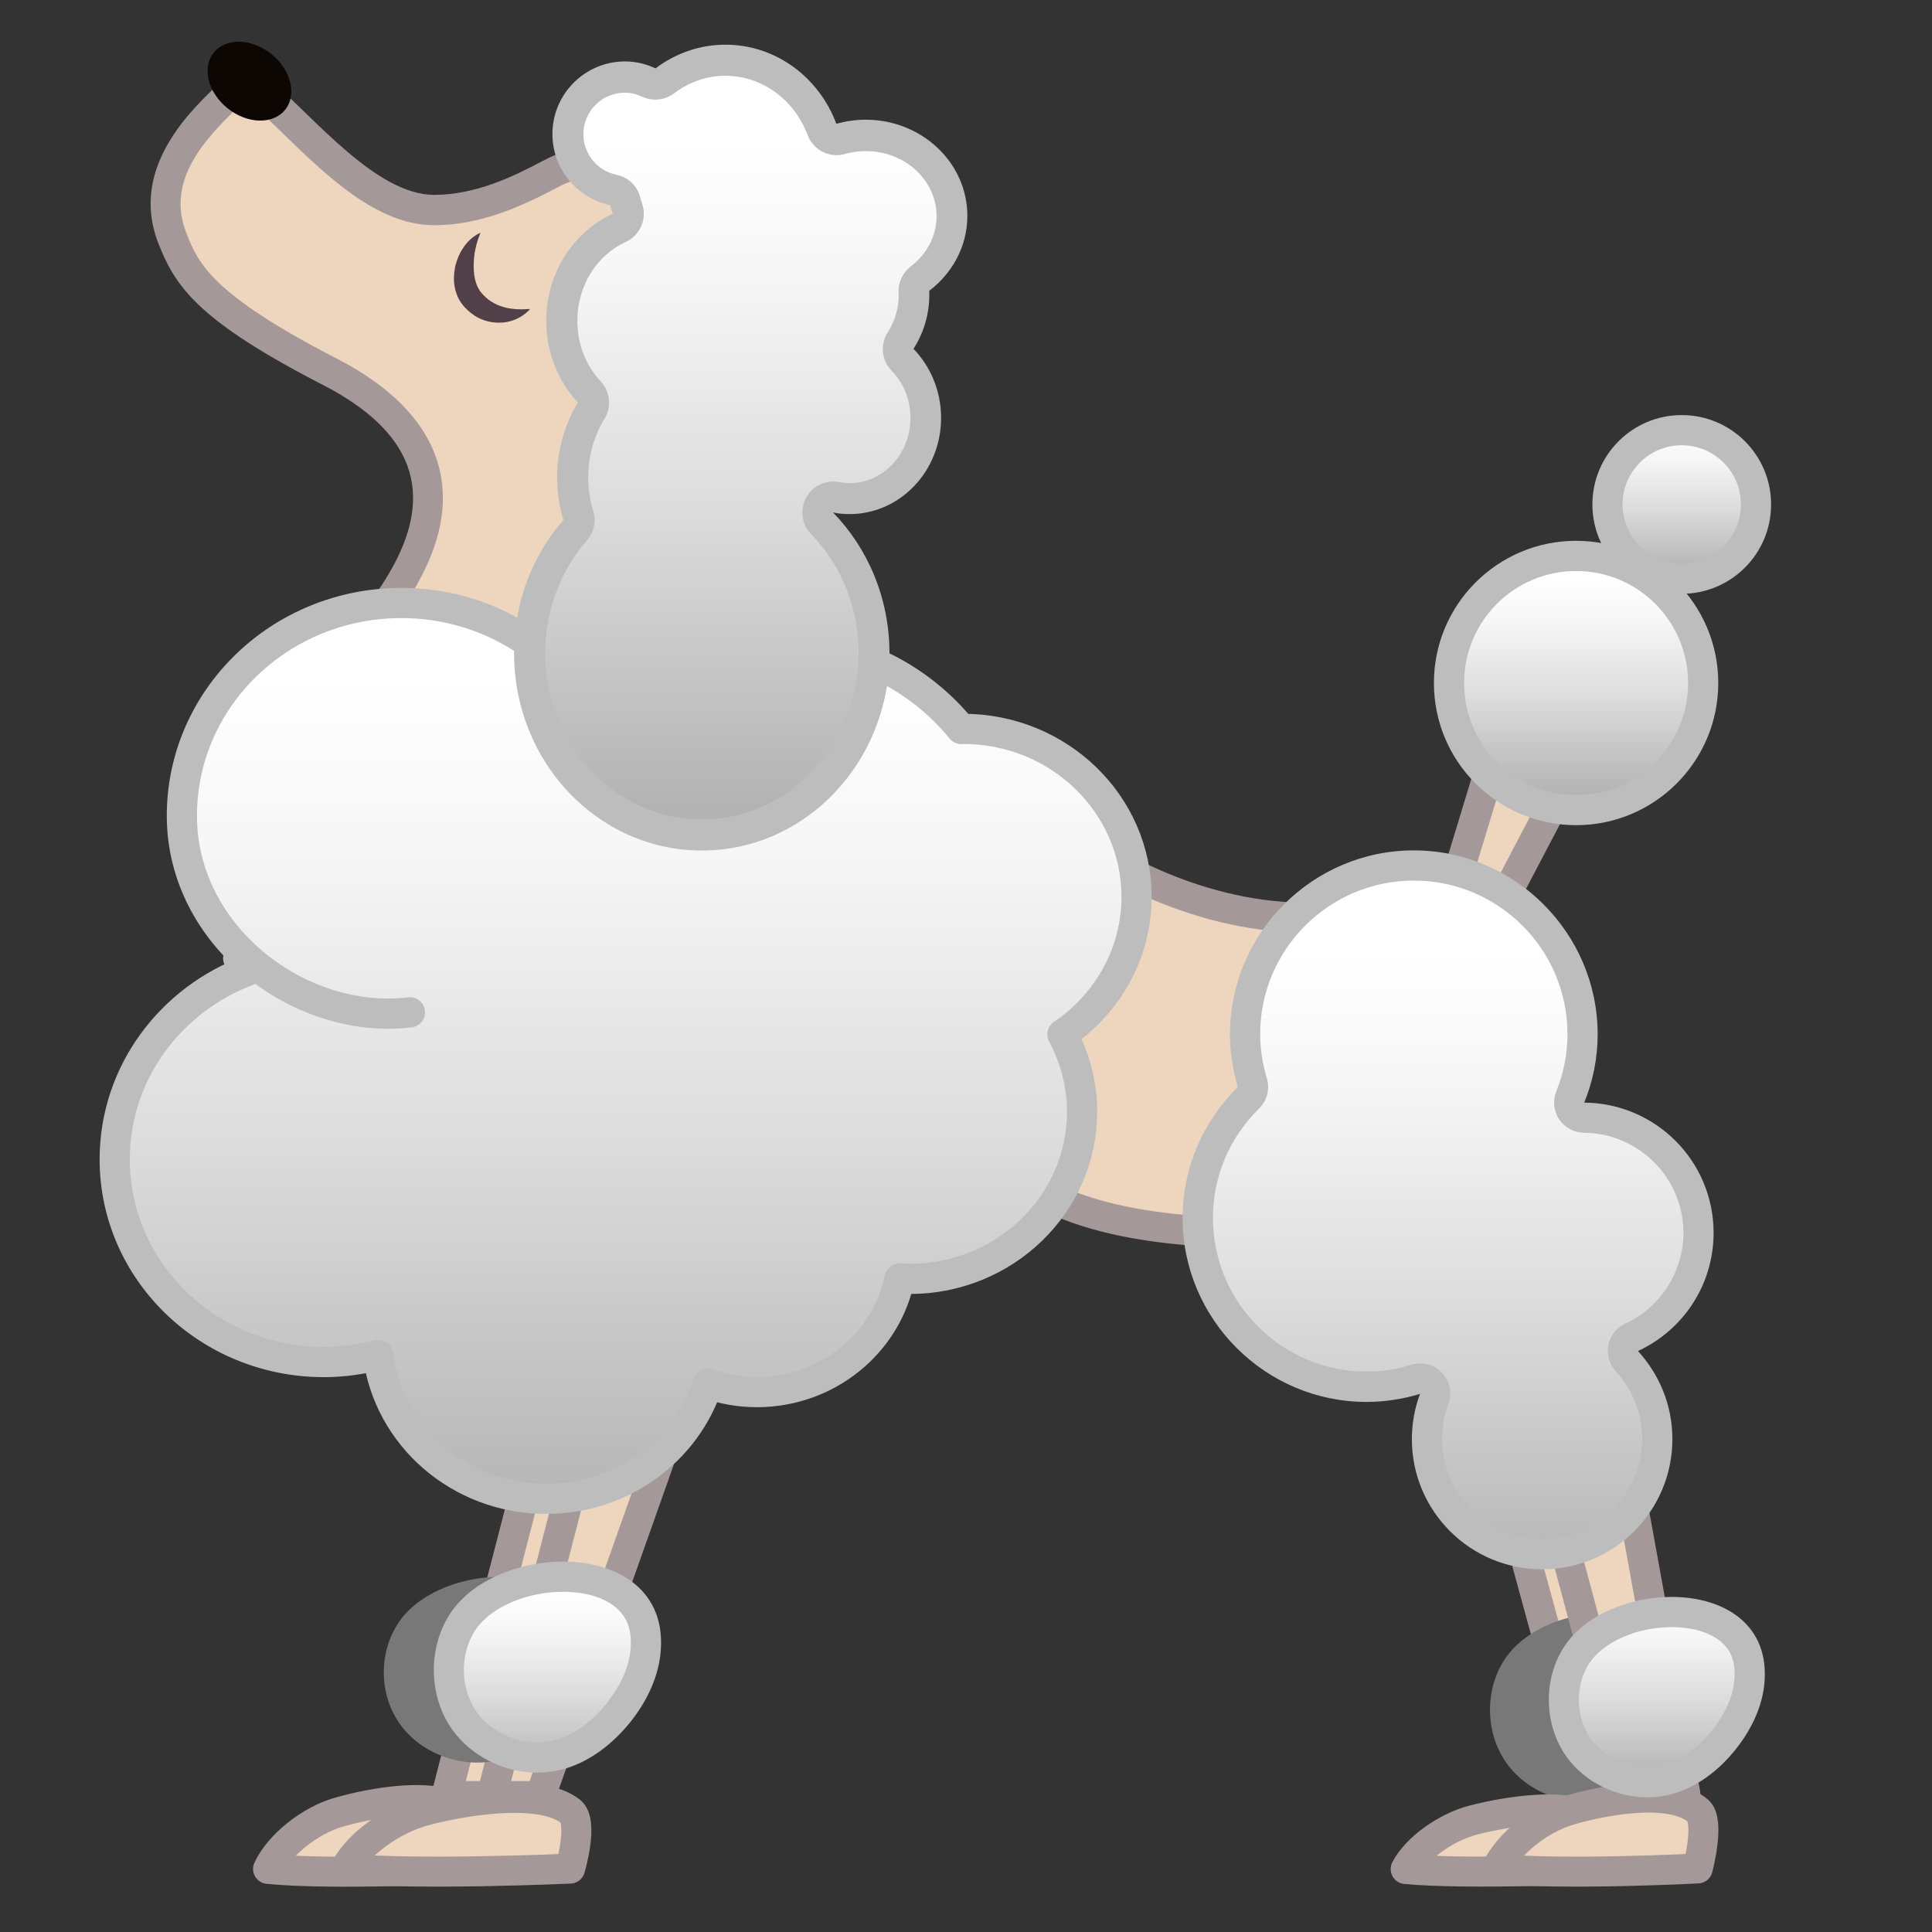 <svg width="128" height="128" style="enable-background:new 0 0 128 128;" xmlns="http://www.w3.org/2000/svg" xmlns:xlink="http://www.w3.org/1999/xlink">
  <rect width="100%" height="100%" fill="#333333" stroke="none"/>
  <g id="Layer_2">
    <g>
      <path d="M25.12,53.18c-0.45,0-0.89-0.06-1.33-0.18c-2.61-0.72-3.88-3.52-3.78-5.91 c0.08-0.44,1.29-1.83,2.26-2.94c2.89-3.3,6.84-7.81,5.95-12.52c-0.52-2.75-2.67-5.11-6.39-7.03c-8.06-4.15-9.39-6.27-10.4-8.81 c-1.71-4.32,1.81-7.68,3.7-9.48l0.3-0.28c0.25-0.24,0.57-0.37,0.91-0.37c0.21,0,0.52,0.05,0.82,0.3c0.66,0.57,1.4,1.29,2.18,2.05 c2.84,2.77,6.06,5.91,9.42,5.91c2.82,0,5.36-1.14,7.69-2.38c1.07-0.57,2.08-0.86,3.01-0.86c2.91,0,4.63,2.8,5.56,5.16 c1.02,2.59,0.56,5.57-0.02,8.14c-2.03,8.91-6.32,17.42-12.41,24.61C31.12,50.3,28.22,53.18,25.12,53.18 C25.12,53.18,25.12,53.18,25.12,53.18z" style="fill:#EDD5BE;"/>
      <path d="M16.34,6.66c0.09,0,0.15,0.05,0.16,0.06c0.64,0.55,1.36,1.26,2.13,2.01 c2.98,2.9,6.36,6.19,10.12,6.19c3.04,0,5.72-1.2,8.16-2.49c0.92-0.49,1.78-0.74,2.54-0.74c2.35,0,3.82,2.46,4.63,4.53 c0.92,2.34,0.48,5.13-0.07,7.55c-1.99,8.75-6.21,17.12-12.2,24.18c-1.34,1.58-4,4.24-6.7,4.24c-0.36,0-0.71-0.05-1.06-0.14 c-2.03-0.56-3.06-2.82-3.05-4.72c0.26-0.49,1.27-1.64,2.02-2.5c2.85-3.26,7.16-8.18,6.18-13.36c-0.58-3.06-2.91-5.66-6.92-7.73 c-8.35-4.3-9.15-6.33-9.93-8.29c-1.35-3.4,1.08-6.12,3.46-8.39l0.3-0.29C16.2,6.67,16.29,6.66,16.34,6.66 M21.01,47.14 L21.01,47.14L21.01,47.14 M16.34,4.66c-0.58,0-1.16,0.22-1.6,0.65c-1.77,1.71-6.3,5.65-4.23,10.86 c1.12,2.83,2.62,5.08,10.88,9.33c14.66,7.55-2.24,18.67-2.36,21.55c-0.12,2.89,1.49,6.08,4.51,6.91 c0.53,0.15,1.07,0.22,1.59,0.22c3.18,0,6.15-2.5,8.22-4.95c6.2-7.32,10.56-15.95,12.62-25.03c0.66-2.89,1.07-5.96-0.02-8.73 c-1.41-3.56-3.61-5.79-6.49-5.79c-1.07,0-2.23,0.31-3.48,0.97c-2,1.06-4.47,2.26-7.22,2.26c-3.84,0-8-5.19-10.95-7.71 C17.38,4.84,16.86,4.66,16.34,4.66L16.34,4.66z" style="fill:#A59898;"/>
    </g>
    <path d=" M22.42,120.07c-1.89,0.55-3.91,2.15-4.66,3.75c4.37,0.43,12.98-0.02,12.98-0.02s0.81-3.02,0.02-3.7 C28.96,118.57,24.47,119.48,22.42,120.07z" style="fill:#EDD5BE;stroke:#A59898;stroke-width:1.987;stroke-linecap:round;stroke-linejoin:round;stroke-miterlimit:10;"/>
    <polygon points=" 35.76,95.05 40.66,96.81 32.8,119 29.57,119 " style="fill:#EDD5BE;stroke:#A59898;stroke-width:2;stroke-linecap:round;stroke-linejoin:round;stroke-miterlimit:10;"/>
    <polygon points=" 99.29,49.06 103.81,51.59 99.07,60.63 96.31,58.86 " style="fill:#EDD5BE;stroke:#A59898;stroke-width:1.987;stroke-linecap:round;stroke-linejoin:round;stroke-miterlimit:10;"/>
    <polygon points=" 38.76,95.05 43.66,96.81 35.8,119 32.57,119 " style="fill:#EDD5BE;stroke:#A59898;stroke-width:2;stroke-linecap:round;stroke-linejoin:round;stroke-miterlimit:10;"/>
    <polygon points=" 104.47,87.07 97.14,88.81 105.21,118.36 108.69,117.86 " style="fill:#EDD5BE;stroke:#A59898;stroke-width:1.987;stroke-linecap:round;stroke-linejoin:round;stroke-miterlimit:10;"/>
    <path d="M99.7,109.92c-1.35,2.03-1.31,4.9,0.11,6.89c1.42,1.99,4.11,2.97,6.48,2.36 c1.63-0.42,3.02-1.51,4.07-2.82c0.91-1.15,1.6-2.51,1.77-3.96C112.92,105.48,102.63,105.52,99.7,109.92z" style="fill:#787878;"/>
    <polygon points=" 108.03,98.89 103.14,100.58 108.19,119.35 111.66,118.85 " style="fill:#EDD5BE;stroke:#A59898;stroke-width:1.987;stroke-linecap:round;stroke-linejoin:round;stroke-miterlimit:10;"/>
    <path d=" M73.25,56.88c0,0,6.65,4.42,14.69,3.87L83.5,81.62c0,0-9.5,0.5-15-2.88C64.49,76.29,73.25,56.88,73.25,56.88z" style="fill:#EDD5BE;stroke:#A59898;stroke-width:1.987;stroke-linecap:round;stroke-linejoin:round;stroke-miterlimit:10;"/>
    <path d=" M28.22,119.94c-2.17,0.56-4.48,2.21-5.34,3.86c5.02,0.45,14.89,0,14.89,0s0.93-3.12,0.01-3.81 C35.72,118.41,30.57,119.33,28.22,119.94z" style="fill:#EDD5BE;stroke:#A59898;stroke-width:1.987;stroke-linecap:round;stroke-linejoin:round;stroke-miterlimit:10;"/>
    <path d=" M97.63,120.58c-1.83,0.47-3.78,1.87-4.5,3.25c4.23,0.38,12.56,0,12.56,0s0.78-2.63,0.01-3.22 C103.95,119.28,99.61,120.07,97.63,120.58z" style="fill:#EDD5BE;stroke:#A59898;stroke-width:1.987;stroke-linecap:round;stroke-linejoin:round;stroke-miterlimit:10;"/>
    <path d=" M103.94,119.94c-1.94,0.57-4.01,2.22-4.79,3.87c4.49,0.44,13.33-0.02,13.33-0.02s0.83-3.13,0.02-3.82 C110.65,118.38,106.04,119.32,103.94,119.94z" style="fill:#EDD5BE;stroke:#A59898;stroke-width:1.987;stroke-linecap:round;stroke-linejoin:round;stroke-miterlimit:10;"/>
    <path d="M31.84,15.42c0,0-0.07,0.14-0.15,0.38c-0.08,0.22-0.17,0.56-0.24,0.94 c-0.06,0.38-0.09,0.83-0.05,1.27c0.03,0.44,0.15,0.87,0.34,1.17l0.06,0.1l0.13,0.16c0.08,0.08,0.11,0.13,0.2,0.21 c0.15,0.14,0.31,0.27,0.49,0.37c0.35,0.22,0.74,0.34,1.12,0.41c0.37,0.06,0.72,0.07,0.97,0.06c0.26-0.01,0.41-0.02,0.41-0.02 s-0.09,0.12-0.3,0.29c-0.21,0.17-0.54,0.39-1.01,0.52c-0.47,0.13-1.08,0.15-1.7-0.05c-0.31-0.1-0.62-0.26-0.89-0.48 c-0.13-0.09-0.29-0.25-0.41-0.37l-0.14-0.16c-0.09-0.11-0.12-0.17-0.18-0.25c-0.41-0.66-0.47-1.4-0.38-2.01 c0.03-0.31,0.12-0.59,0.22-0.85c0.1-0.26,0.22-0.49,0.36-0.69c0.26-0.4,0.56-0.66,0.8-0.81C31.69,15.46,31.84,15.43,31.84,15.42z" style="fill:#524049;"/>
    <linearGradient id="SVGID_2_" gradientUnits="userSpaceOnUse" x1="41.447" x2="41.447" y1="39" y2="100.541">
      <stop offset="0.095" style="stop-color:#FFFFFF"/>
      <stop offset="0.284" style="stop-color:#F6F6F6"/>
      <stop offset="0.598" style="stop-color:#DCDCDC"/>
      <stop offset="0.995" style="stop-color:#B4B4B4"/>
      <stop offset="1" style="stop-color:#B3B3B3"/>
    </linearGradient>
    <path d=" M15.78,63.49c0.25,0.27,0.51,0.52,0.77,0.77c-5.23,1.92-8.95,6.81-8.95,12.55c0,7.42,6.21,13.43,13.86,13.43 c1.24,0,2.44-0.17,3.58-0.47c0.69,5.37,5.41,9.53,11.14,9.53c5.03,0,9.29-3.2,10.72-7.62c1.01,0.35,2.1,0.55,3.24,0.55 c4.68,0,8.59-3.24,9.46-7.53c0.22,0.01,0.44,0.03,0.67,0.03c6.31,0,11.42-4.96,11.42-11.07c0-1.85-0.48-3.59-1.3-5.13 c2.96-2.01,4.91-5.34,4.91-9.11c0-6.14-5.14-11.13-11.48-11.13c-0.04,0-0.08,0.01-0.13,0.01c-2.82-3.46-7.18-5.7-12.09-5.7 c-4.77,0-9.04,2.1-11.87,5.41c-2.34-4.76-7.33-8.06-13.13-8.06c-8.04,0-14.55,6.31-14.55,14.1c0,8.03,7.89,13.9,15.11,13.02" style="fill:url(#SVGID_2_);stroke:#BDBDBD;stroke-width:2;stroke-linecap:round;stroke-linejoin:round;stroke-miterlimit:10;"/>
    <g>
      <linearGradient id="SVGID_3_" gradientUnits="userSpaceOnUse" x1="49.086" x2="49.086" y1="4.507" y2="53.331">
        <stop offset="0.095" style="stop-color:#FFFFFF"/>
        <stop offset="0.284" style="stop-color:#F6F6F6"/>
        <stop offset="0.598" style="stop-color:#DCDCDC"/>
        <stop offset="0.995" style="stop-color:#B4B4B4"/>
        <stop offset="1" style="stop-color:#B3B3B3"/>
      </linearGradient>
      <path d="M46.51,55.31c-6.29,0-11.41-5.4-11.41-12.03 c0-3.04,1.07-5.94,3.02-8.17c0.24-0.27,0.31-0.64,0.21-0.98c-0.25-0.79-0.37-1.63-0.37-2.51c0-1.58,0.42-3.1,1.23-4.42 c0.24-0.39,0.19-0.9-0.13-1.24c-1.18-1.26-1.83-2.94-1.83-4.72c0-2.68,1.5-5.1,3.81-6.16c0.48-0.22,0.72-0.78,0.54-1.28 c-0.06-0.16-0.1-0.33-0.15-0.5c-0.1-0.37-0.4-0.66-0.78-0.73c-1.74-0.36-3.01-1.92-3.01-3.7c0-2.08,1.7-3.78,3.78-3.78 c0.54,0,1.07,0.12,1.59,0.36c0.14,0.06,0.29,0.1,0.43,0.1c0.22,0,0.44-0.07,0.62-0.21c1.18-0.89,2.57-1.36,4.01-1.36 c2.84,0,5.35,1.8,6.41,4.59c0.16,0.41,0.54,0.66,0.96,0.66c0.09,0,0.19-0.01,0.28-0.04c0.54-0.15,1.1-0.23,1.66-0.23 c3.15,0,5.71,2.4,5.71,5.34c0,1.61-0.77,3.13-2.12,4.15c-0.27,0.2-0.42,0.52-0.41,0.86c0,0.01,0.01,0.12,0.01,0.13 c0,1.17-0.3,2.22-0.88,3.11c-0.26,0.4-0.21,0.93,0.13,1.28c1,1.02,1.54,2.39,1.54,3.85c0,2.95-2.26,5.35-5.05,5.35 c-0.31,0-0.6-0.03-0.87-0.09c-0.08-0.02-0.15-0.03-0.23-0.03c-0.37,0-0.71,0.2-0.9,0.53c-0.22,0.4-0.16,0.89,0.16,1.22 c2.22,2.29,3.45,5.35,3.45,8.62C57.91,49.92,52.8,55.31,46.51,55.31z" style="fill-rule:evenodd;clip-rule:evenodd;fill:url(#SVGID_3_);"/>
      <path d="M48.06,5.02c2.4,0,4.54,1.54,5.45,3.93c0.31,0.82,1.09,1.33,1.92,1.33c0.19,0,0.37-0.03,0.56-0.08 c0.45-0.13,0.91-0.19,1.38-0.19c2.58,0,4.68,1.93,4.68,4.31c0,1.29-0.62,2.5-1.71,3.33c-0.53,0.41-0.84,1.05-0.81,1.72l0.01,0.17 c0,0.89-0.25,1.74-0.72,2.47c-0.52,0.81-0.42,1.87,0.25,2.55c0.81,0.83,1.25,1.94,1.25,3.13c0,2.38-1.8,4.32-4.02,4.32 c-0.24,0-0.45-0.02-0.64-0.06c-0.15-0.03-0.3-0.05-0.45-0.05c-0.73,0-1.42,0.39-1.79,1.05c-0.44,0.79-0.32,1.79,0.32,2.44 c2.03,2.1,3.15,4.9,3.15,7.9c0,6.06-4.66,11-10.38,11c-5.73,0-10.39-4.93-10.39-11c0-2.79,0.98-5.45,2.77-7.49 c0.47-0.54,0.63-1.29,0.41-1.97c-0.22-0.69-0.33-1.43-0.33-2.2c0-1.39,0.37-2.73,1.08-3.88c0.48-0.79,0.38-1.8-0.25-2.48 c-1-1.07-1.55-2.5-1.55-4.02c0-2.28,1.26-4.33,3.21-5.22c0.96-0.44,1.43-1.55,1.08-2.55c-0.05-0.14-0.09-0.28-0.13-0.43 c-0.2-0.75-0.81-1.32-1.57-1.47c-1.27-0.26-2.19-1.39-2.19-2.69c0-1.52,1.23-2.75,2.75-2.75c0.38,0,0.77,0.09,1.15,0.27 c0.28,0.13,0.57,0.19,0.87,0.19c0.44,0,0.88-0.14,1.24-0.42C45.67,5.42,46.85,5.02,48.06,5.02 M48.06,2.96 c-1.73,0-3.33,0.59-4.63,1.57c-0.62-0.29-1.3-0.46-2.02-0.46c-2.65,0-4.81,2.15-4.81,4.81c0,2.32,1.64,4.25,3.83,4.71 c0.05,0.19,0.11,0.38,0.17,0.57c-2.6,1.19-4.41,3.92-4.41,7.09c0,2.11,0.8,4.03,2.1,5.42c-0.87,1.43-1.38,3.14-1.38,4.96 c0,0.98,0.14,1.93,0.42,2.82c-2.04,2.33-3.27,5.43-3.27,8.84c0,7.21,5.57,13.06,12.44,13.06c6.87,0,12.43-5.85,12.43-13.06 c0-3.66-1.43-6.96-3.74-9.34c0.35,0.08,0.72,0.11,1.09,0.11c3.36,0,6.07-2.85,6.07-6.38c0-1.79-0.71-3.41-1.83-4.57 c0.66-1.02,1.05-2.26,1.05-3.59c0-0.08-0.01-0.17-0.01-0.25c1.54-1.17,2.53-2.96,2.53-4.97c0-3.52-3.02-6.37-6.74-6.37 c-0.67,0-1.32,0.1-1.94,0.27C54.27,5.14,51.41,2.96,48.06,2.96L48.06,2.96z" style="fill:#BDBDBD;"/>
    </g>
    <g>
      <linearGradient id="SVGID_4_" gradientUnits="userSpaceOnUse" x1="95.939" x2="95.939" y1="58.691" y2="105.097">
        <stop offset="0.095" style="stop-color:#FFFFFF"/>
        <stop offset="0.284" style="stop-color:#F6F6F6"/>
        <stop offset="0.598" style="stop-color:#DCDCDC"/>
        <stop offset="0.995" style="stop-color:#B4B4B4"/>
        <stop offset="1" style="stop-color:#B3B3B3"/>
      </linearGradient>
      <path d="M102.17,102.95c-4.21,0-7.63-3.42-7.63-7.63c0-0.89,0.16-1.78,0.48-2.64 c0.13-0.36,0.05-0.76-0.21-1.03c-0.19-0.2-0.46-0.31-0.73-0.31c-0.1,0-0.2,0.01-0.29,0.04c-1.06,0.33-2.15,0.49-3.26,0.49 c-6.16,0-11.18-5.01-11.18-11.18c0-3.01,1.19-5.83,3.36-7.96c0.27-0.26,0.36-0.65,0.26-1c-0.32-1.05-0.48-2.13-0.48-3.21 c0-6.16,5.01-11.18,11.18-11.18s11.18,5.01,11.18,11.18c0,1.42-0.27,2.81-0.81,4.15c-0.12,0.31-0.09,0.66,0.1,0.93 c0.18,0.27,0.49,0.44,0.82,0.44c4.18,0.03,7.58,3.45,7.58,7.63c0,2.96-1.74,5.67-4.43,6.92c-0.29,0.13-0.5,0.4-0.56,0.71 c-0.06,0.31,0.03,0.64,0.24,0.87c1.3,1.42,2.02,3.25,2.02,5.15C109.79,99.53,106.37,102.95,102.17,102.95z" style="fill:url(#SVGID_4_);"/>
      <path d="M93.67,58.34c5.61,0,10.18,4.56,10.18,10.18c0,1.29-0.25,2.56-0.74,3.78 c-0.25,0.61-0.18,1.31,0.19,1.86c0.37,0.55,0.99,0.88,1.65,0.89c3.63,0.03,6.58,3,6.58,6.63c0,2.57-1.51,4.93-3.85,6.01 c-0.58,0.27-1,0.8-1.12,1.42c-0.12,0.63,0.06,1.27,0.49,1.74c1.13,1.23,1.75,2.82,1.75,4.48c0,3.66-2.97,6.63-6.63,6.63 c-3.66,0-6.63-2.97-6.63-6.63c0-0.77,0.14-1.55,0.42-2.3c0.26-0.71,0.1-1.52-0.42-2.07c-0.38-0.41-0.91-0.63-1.45-0.63 c-0.2,0-0.39,0.03-0.59,0.09c-0.96,0.3-1.96,0.45-2.96,0.45c-5.61,0-10.18-4.56-10.18-10.18c0-2.74,1.09-5.31,3.06-7.25 c0.53-0.52,0.73-1.29,0.51-2.01c-0.29-0.96-0.44-1.94-0.44-2.92C83.49,62.9,88.06,58.34,93.67,58.34 M93.67,56.34L93.67,56.34 c-6.7,0-12.18,5.48-12.18,12.18c0,1.22,0.19,2.39,0.52,3.5c-2.25,2.21-3.66,5.29-3.66,8.68v0c0,6.7,5.48,12.18,12.18,12.18 c1.23,0,2.43-0.19,3.55-0.53c-0.35,0.93-0.54,1.94-0.54,2.99c0,4.77,3.86,8.63,8.63,8.63s8.63-3.86,8.63-8.63 c0-2.25-0.87-4.29-2.28-5.83c2.96-1.37,5.01-4.35,5.01-7.83c0-4.75-3.83-8.59-8.57-8.63c0.57-1.4,0.89-2.93,0.89-4.53 C105.84,61.82,100.36,56.34,93.67,56.34L93.67,56.34z" style="fill:#BDBDBD;"/>
    </g>
    <g>
      <linearGradient id="SVGID_5_" gradientUnits="userSpaceOnUse" x1="109.771" x2="109.771" y1="104.634" y2="118.019">
        <stop offset="0.095" style="stop-color:#FFFFFF"/>
        <stop offset="0.284" style="stop-color:#F6F6F6"/>
        <stop offset="0.598" style="stop-color:#DCDCDC"/>
        <stop offset="0.995" style="stop-color:#B4B4B4"/>
        <stop offset="1" style="stop-color:#B3B3B3"/>
      </linearGradient>
      <path d="M109.14,118.08c-1.8,0-3.54-0.88-4.54-2.29c-1.26-1.78-1.3-4.38-0.1-6.2 c1.11-1.68,3.63-2.8,6.25-2.8c1.84,0,3.4,0.57,4.29,1.56c0.71,0.8,1,1.88,0.85,3.2c-0.14,1.23-0.72,2.51-1.67,3.71 c-0.77,0.96-2.05,2.21-3.8,2.66C110,118.03,109.58,118.08,109.14,118.08L109.14,118.08z" style="fill:url(#SVGID_5_);"/>
      <path d="M110.75,107.8c1.55,0,2.84,0.45,3.54,1.23c0.52,0.59,0.72,1.38,0.6,2.42 c-0.15,1.32-0.88,2.46-1.46,3.19c-0.95,1.19-2.11,2.01-3.27,2.31c-0.33,0.08-0.67,0.13-1.03,0.13c-1.46,0-2.92-0.73-3.73-1.86 c-1.03-1.45-1.07-3.58-0.08-5.06C106.25,108.77,108.48,107.8,110.75,107.8 M110.75,105.8c-2.76,0-5.7,1.16-7.09,3.25 c-1.44,2.16-1.39,5.21,0.12,7.33c1.21,1.7,3.29,2.7,5.36,2.7c0.51,0,1.03-0.06,1.53-0.19c1.73-0.45,3.22-1.6,4.33-3 c0.97-1.22,1.7-2.67,1.88-4.21C117.34,107.6,114.18,105.8,110.75,105.8L110.75,105.8z" style="fill:#BDBDBD;"/>
    </g>
    <linearGradient id="SVGID_6_" gradientUnits="userSpaceOnUse" x1="104.417" x2="104.417" y1="36.75" y2="52.627">
      <stop offset="0.095" style="stop-color:#FFFFFF"/>
      <stop offset="0.284" style="stop-color:#F6F6F6"/>
      <stop offset="0.598" style="stop-color:#DCDCDC"/>
      <stop offset="0.995" style="stop-color:#B4B4B4"/>
      <stop offset="1" style="stop-color:#B3B3B3"/>
    </linearGradient>
    <circle cx="104.42" cy="45.25" r="8.42" style="fill:url(#SVGID_6_);stroke:#BDBDBD;stroke-width:2;stroke-linecap:round;stroke-linejoin:round;stroke-miterlimit:10;"/>
    <linearGradient id="SVGID_7_" gradientUnits="userSpaceOnUse" x1="111.417" x2="111.417" y1="27.5" y2="37.859">
      <stop offset="0.095" style="stop-color:#FFFFFF"/>
      <stop offset="0.284" style="stop-color:#F6F6F6"/>
      <stop offset="0.598" style="stop-color:#DCDCDC"/>
      <stop offset="0.995" style="stop-color:#B4B4B4"/>
      <stop offset="1" style="stop-color:#B3B3B3"/>
    </linearGradient>
    <circle cx="111.42" cy="33.42" r="4.92" style="fill:url(#SVGID_7_);stroke:#BDBDBD;stroke-width:2;stroke-linecap:round;stroke-linejoin:round;stroke-miterlimit:10;"/>
    <path d="M26.42,107.48c-1.36,2.01-1.32,4.83,0.11,6.79c1.43,1.96,4.15,2.93,6.53,2.33 c1.64-0.41,3.05-1.49,4.11-2.78c0.92-1.13,1.62-2.47,1.78-3.91C39.75,103.11,29.37,103.14,26.42,107.48z" style="fill:#787878;"/>
    <g>
      <linearGradient id="SVGID_8_" gradientUnits="userSpaceOnUse" x1="36.267" x2="36.267" y1="104.279" y2="117.783">
        <stop offset="0.095" style="stop-color:#FFFFFF"/>
        <stop offset="0.284" style="stop-color:#F6F6F6"/>
        <stop offset="0.598" style="stop-color:#DCDCDC"/>
        <stop offset="0.995" style="stop-color:#B4B4B4"/>
        <stop offset="1" style="stop-color:#B3B3B3"/>
      </linearGradient>
      <path d="M35.6,116.44c-1.91,0-3.76-0.93-4.83-2.43c-1.34-1.89-1.38-4.65-0.1-6.58 c1.18-1.78,3.84-2.97,6.62-2.97c1.95,0,3.61,0.61,4.55,1.66c0.76,0.85,1.07,2,0.91,3.41c-0.15,1.3-0.76,2.66-1.77,3.93 c-0.81,1.02-2.17,2.33-4.03,2.81C36.52,116.38,36.07,116.44,35.6,116.44L35.6,116.44z" style="fill:url(#SVGID_8_);"/>
      <path d="M37.3,105.46c1.66,0,3.05,0.48,3.8,1.33c0.57,0.64,0.79,1.5,0.66,2.63 c-0.13,1.12-0.67,2.3-1.56,3.42c-1.01,1.27-2.26,2.15-3.49,2.47c-0.35,0.09-0.73,0.14-1.11,0.14c-1.57,0-3.14-0.79-4.01-2.01 c-1.11-1.56-1.15-3.85-0.09-5.45C32.49,106.5,34.87,105.46,37.3,105.46 M37.3,103.46c-2.9,0-6,1.22-7.46,3.42 c-1.51,2.28-1.46,5.49,0.12,7.71c1.27,1.78,3.46,2.85,5.64,2.85c0.54,0,1.08-0.07,1.61-0.2c1.82-0.47,3.38-1.69,4.56-3.16 c1.02-1.28,1.79-2.81,1.98-4.44C44.24,105.36,40.91,103.46,37.3,103.46L37.3,103.46z" style="fill:#BDBDBD;"/>
    </g>
    <ellipse cx="16.53" cy="5.38" rx="2.31" ry="3.03" style="fill:#0D0703;" transform="matrix(0.623 -0.782 0.782 0.623 2.022 14.952)"/>
  </g>
  <g id="Layer_1" style="display:none;">
    <g style="display:inline;">
      <g style="opacity:0.6;">
        <circle cx="64" cy="64" r="28" style="opacity:0.61;fill:none;stroke:#000000;stroke-width:0.263;stroke-miterlimit:10;"/>
        <line style="opacity:0.61;fill:none;stroke:#000000;stroke-width:0.25;stroke-miterlimit:10;" x1="84" x2="84" y1="0" y2="128"/>
        <line style="opacity:0.61;fill:none;stroke:#000000;stroke-width:0.25;stroke-miterlimit:10;" x1="44" x2="44" y1="0" y2="128"/>
        <line style="opacity:0.61;fill:none;stroke:#000000;stroke-width:0.25;stroke-miterlimit:10;" x1="64" x2="64" y1="0" y2="128"/>
        <line style="opacity:0.61;fill:none;stroke:#000000;stroke-width:0.25;stroke-miterlimit:10;" x1="128" x2="0" y1="64" y2="64"/>
        <line style="opacity:0.61;fill:none;stroke:#000000;stroke-width:0.25;stroke-miterlimit:10;" x1="128" x2="0" y1="44" y2="44"/>
        <line style="opacity:0.61;fill:none;stroke:#000000;stroke-width:0.25;stroke-miterlimit:10;" x1="128" x2="0" y1="83.75" y2="83.75"/>
        <line style="opacity:0.61;fill:none;stroke:#000000;stroke-width:0.25;stroke-miterlimit:10;" x1="128" x2="0" y1="128" y2="0"/>
        <line style="opacity:0.61;fill:none;stroke:#000000;stroke-width:0.25;stroke-miterlimit:10;" x1="0" x2="128" y1="128" y2="0"/>
        <g style="opacity:0.61;">
          <path d="M64,4.26c32.94,0,59.74,26.8,59.74,59.74S96.94,123.74,64,123.74S4.26,96.94,4.26,64S31.06,4.26,64,4.26 M64,4 C30.86,4,4,30.86,4,64s26.86,60,60,60s60-26.86,60-60S97.14,4,64,4L64,4z"/>
        </g>
        <path d="M107.97,115.97H20.03 c-4.42,0-8.03-3.61-8.03-8.03V20.03c0-4.42,3.61-8.03,8.03-8.03h87.94c4.42,0,8.03,3.61,8.03,8.03v87.91 C116,112.36,112.39,115.97,107.97,115.97z" style="opacity:0.61;fill:none;stroke:#000000;stroke-width:0.258;stroke-miterlimit:10;"/>
        <path d="M100,124H28c-4.4,0-8-3.6-8-8 V12c0-4.4,3.6-8,8-8h72c4.4,0,8,3.6,8,8v104C108,120.4,104.4,124,100,124z" style="opacity:0.61;fill:none;stroke:#000000;stroke-width:0.263;stroke-miterlimit:10;"/>
        <path d="M113.77,108H14.23 C8.6,108,4,103.4,4,97.77V30.28c0-5.63,4.6-10.23,10.23-10.23h99.54c5.63,0,10.23,4.6,10.23,10.23v67.48 C124,103.4,119.4,108,113.77,108z" style="opacity:0.61;fill:none;stroke:#000000;stroke-width:0.263;stroke-miterlimit:10;"/>
      </g>
      <g>
        <g style="opacity:0.2;">
          <defs>
            <rect id="SVGID_1_" height="128" style="opacity:0.2;" width="128" x="0" y="0"/>
          </defs>
          <clipPath id="SVGID_9_">
            <use style="overflow:visible;" xlink:href="#SVGID_1_"/>
          </clipPath>
          <g style="clip-path:url(#SVGID_9_);">
            <g>
              <line style="fill:none;stroke:#000000;stroke-width:0.25;stroke-miterlimit:10;" x1="-28" x2="-28" y1="160" y2="-32"/>
              <line style="fill:none;stroke:#000000;stroke-width:0.25;stroke-miterlimit:10;" x1="-24" x2="-24" y1="160" y2="-32"/>
              <line style="fill:none;stroke:#000000;stroke-width:0.25;stroke-miterlimit:10;" x1="-20" x2="-20" y1="160" y2="-32"/>
              <line style="fill:none;stroke:#000000;stroke-width:0.25;stroke-miterlimit:10;" x1="-16" x2="-16" y1="160" y2="-32"/>
              <line style="fill:none;stroke:#000000;stroke-width:0.25;stroke-miterlimit:10;" x1="-12" x2="-12" y1="160" y2="-32"/>
              <line style="fill:none;stroke:#000000;stroke-width:0.25;stroke-miterlimit:10;" x1="-8" x2="-8" y1="160" y2="-32"/>
              <line style="fill:none;stroke:#000000;stroke-width:0.25;stroke-miterlimit:10;" x1="-4" x2="-4" y1="160" y2="-32"/>
              <line style="fill:none;stroke:#000000;stroke-width:0.25;stroke-miterlimit:10;" x1="0" x2="0" y1="160" y2="-32"/>
              <line style="fill:none;stroke:#000000;stroke-width:0.25;stroke-miterlimit:10;" x1="4" x2="4" y1="160" y2="-32"/>
              <line style="fill:none;stroke:#000000;stroke-width:0.25;stroke-miterlimit:10;" x1="8" x2="8" y1="160" y2="-32"/>
              <line style="fill:none;stroke:#000000;stroke-width:0.25;stroke-miterlimit:10;" x1="12" x2="12" y1="160" y2="-32"/>
              <line style="fill:none;stroke:#000000;stroke-width:0.25;stroke-miterlimit:10;" x1="16" x2="16" y1="160" y2="-32"/>
              <line style="fill:none;stroke:#000000;stroke-width:0.25;stroke-miterlimit:10;" x1="20" x2="20" y1="160" y2="-32"/>
              <line style="fill:none;stroke:#000000;stroke-width:0.25;stroke-miterlimit:10;" x1="24" x2="24" y1="160" y2="-32"/>
              <line style="fill:none;stroke:#000000;stroke-width:0.25;stroke-miterlimit:10;" x1="28" x2="28" y1="160" y2="-32"/>
              <line style="fill:none;stroke:#000000;stroke-width:0.25;stroke-miterlimit:10;" x1="32" x2="32" y1="160" y2="-32"/>
              <line style="fill:none;stroke:#000000;stroke-width:0.25;stroke-miterlimit:10;" x1="36" x2="36" y1="160" y2="-32"/>
              <line style="fill:none;stroke:#000000;stroke-width:0.25;stroke-miterlimit:10;" x1="40" x2="40" y1="160" y2="-32"/>
              <line style="fill:none;stroke:#000000;stroke-width:0.25;stroke-miterlimit:10;" x1="44" x2="44" y1="160" y2="-32"/>
              <line style="fill:none;stroke:#000000;stroke-width:0.25;stroke-miterlimit:10;" x1="48" x2="48" y1="160" y2="-32"/>
              <line style="fill:none;stroke:#000000;stroke-width:0.25;stroke-miterlimit:10;" x1="52" x2="52" y1="160" y2="-32"/>
              <line style="fill:none;stroke:#000000;stroke-width:0.25;stroke-miterlimit:10;" x1="56" x2="56" y1="160" y2="-32"/>
              <line style="fill:none;stroke:#000000;stroke-width:0.25;stroke-miterlimit:10;" x1="60" x2="60" y1="160" y2="-32"/>
              <line style="fill:none;stroke:#000000;stroke-width:0.25;stroke-miterlimit:10;" x1="64" x2="64" y1="160" y2="-32"/>
              <line style="fill:none;stroke:#000000;stroke-width:0.25;stroke-miterlimit:10;" x1="68" x2="68" y1="160" y2="-32"/>
              <line style="fill:none;stroke:#000000;stroke-width:0.25;stroke-miterlimit:10;" x1="72" x2="72" y1="160" y2="-32"/>
              <line style="fill:none;stroke:#000000;stroke-width:0.25;stroke-miterlimit:10;" x1="76" x2="76" y1="160" y2="-32"/>
              <line style="fill:none;stroke:#000000;stroke-width:0.25;stroke-miterlimit:10;" x1="80" x2="80" y1="160" y2="-32"/>
              <line style="fill:none;stroke:#000000;stroke-width:0.25;stroke-miterlimit:10;" x1="84" x2="84" y1="160" y2="-32"/>
              <line style="fill:none;stroke:#000000;stroke-width:0.25;stroke-miterlimit:10;" x1="88" x2="88" y1="160" y2="-32"/>
              <line style="fill:none;stroke:#000000;stroke-width:0.25;stroke-miterlimit:10;" x1="92" x2="92" y1="160" y2="-32"/>
              <line style="fill:none;stroke:#000000;stroke-width:0.25;stroke-miterlimit:10;" x1="96" x2="96" y1="160" y2="-32"/>
              <line style="fill:none;stroke:#000000;stroke-width:0.25;stroke-miterlimit:10;" x1="100" x2="100" y1="160" y2="-32"/>
              <line style="fill:none;stroke:#000000;stroke-width:0.25;stroke-miterlimit:10;" x1="104" x2="104" y1="160" y2="-32"/>
              <line style="fill:none;stroke:#000000;stroke-width:0.25;stroke-miterlimit:10;" x1="108" x2="108" y1="160" y2="-32"/>
              <line style="fill:none;stroke:#000000;stroke-width:0.25;stroke-miterlimit:10;" x1="112" x2="112" y1="160" y2="-32"/>
              <line style="fill:none;stroke:#000000;stroke-width:0.25;stroke-miterlimit:10;" x1="116" x2="116" y1="160" y2="-32"/>
              <line style="fill:none;stroke:#000000;stroke-width:0.25;stroke-miterlimit:10;" x1="120" x2="120" y1="160" y2="-32"/>
              <line style="fill:none;stroke:#000000;stroke-width:0.25;stroke-miterlimit:10;" x1="124" x2="124" y1="160" y2="-32"/>
              <line style="fill:none;stroke:#000000;stroke-width:0.25;stroke-miterlimit:10;" x1="128" x2="128" y1="160" y2="-32"/>
              <line style="fill:none;stroke:#000000;stroke-width:0.25;stroke-miterlimit:10;" x1="132" x2="132" y1="160" y2="-32"/>
              <line style="fill:none;stroke:#000000;stroke-width:0.25;stroke-miterlimit:10;" x1="136" x2="136" y1="160" y2="-32"/>
              <line style="fill:none;stroke:#000000;stroke-width:0.25;stroke-miterlimit:10;" x1="137" x2="137" y1="166.05" y2="-25.95"/>
              <line style="fill:none;stroke:#000000;stroke-width:0.25;stroke-miterlimit:10;" x1="144" x2="144" y1="160" y2="-32"/>
              <line style="fill:none;stroke:#000000;stroke-width:0.25;stroke-miterlimit:10;" x1="148" x2="148" y1="160" y2="-32"/>
              <line style="fill:none;stroke:#000000;stroke-width:0.25;stroke-miterlimit:10;" x1="152" x2="152" y1="160" y2="-32"/>
              <line style="fill:none;stroke:#000000;stroke-width:0.25;stroke-miterlimit:10;" x1="156" x2="156" y1="160" y2="-32"/>
            </g>
            <g>
              <line style="fill:none;stroke:#000000;stroke-width:0.25;stroke-miterlimit:10;" x1="-32" x2="160" y1="-28" y2="-28"/>
              <line style="fill:none;stroke:#000000;stroke-width:0.25;stroke-miterlimit:10;" x1="-32" x2="160" y1="-24" y2="-24"/>
              <line style="fill:none;stroke:#000000;stroke-width:0.25;stroke-miterlimit:10;" x1="-32" x2="160" y1="-20" y2="-20"/>
              <line style="fill:none;stroke:#000000;stroke-width:0.25;stroke-miterlimit:10;" x1="-32" x2="160" y1="-16" y2="-16"/>
              <line style="fill:none;stroke:#000000;stroke-width:0.25;stroke-miterlimit:10;" x1="-32" x2="160" y1="-12" y2="-12"/>
              <line style="fill:none;stroke:#000000;stroke-width:0.25;stroke-miterlimit:10;" x1="-32" x2="160" y1="-8" y2="-8"/>
              <line style="fill:none;stroke:#000000;stroke-width:0.25;stroke-miterlimit:10;" x1="-32" x2="160" y1="-4" y2="-4"/>
              <line style="fill:none;stroke:#000000;stroke-width:0.25;stroke-miterlimit:10;" x1="-32" x2="160" y1="0" y2="0"/>
              <line style="fill:none;stroke:#000000;stroke-width:0.25;stroke-miterlimit:10;" x1="-32" x2="160" y1="4" y2="4"/>
              <line style="fill:none;stroke:#000000;stroke-width:0.25;stroke-miterlimit:10;" x1="-32" x2="160" y1="8" y2="8"/>
              <line style="fill:none;stroke:#000000;stroke-width:0.25;stroke-miterlimit:10;" x1="-32" x2="160" y1="12" y2="12"/>
              <line style="fill:none;stroke:#000000;stroke-width:0.25;stroke-miterlimit:10;" x1="-32" x2="160" y1="16" y2="16"/>
              <line style="fill:none;stroke:#000000;stroke-width:0.25;stroke-miterlimit:10;" x1="-32" x2="160" y1="20" y2="20"/>
              <line style="fill:none;stroke:#000000;stroke-width:0.25;stroke-miterlimit:10;" x1="-32" x2="160" y1="24" y2="24"/>
              <line style="fill:none;stroke:#000000;stroke-width:0.25;stroke-miterlimit:10;" x1="-32" x2="160" y1="28" y2="28"/>
              <line style="fill:none;stroke:#000000;stroke-width:0.25;stroke-miterlimit:10;" x1="-32" x2="160" y1="32" y2="32"/>
              <line style="fill:none;stroke:#000000;stroke-width:0.25;stroke-miterlimit:10;" x1="-32" x2="160" y1="36" y2="36"/>
              <line style="fill:none;stroke:#000000;stroke-width:0.25;stroke-miterlimit:10;" x1="-32" x2="160" y1="40" y2="40"/>
              <line style="fill:none;stroke:#000000;stroke-width:0.25;stroke-miterlimit:10;" x1="-32" x2="160" y1="44" y2="44"/>
              <line style="fill:none;stroke:#000000;stroke-width:0.25;stroke-miterlimit:10;" x1="-32" x2="160" y1="48" y2="48"/>
              <line style="fill:none;stroke:#000000;stroke-width:0.25;stroke-miterlimit:10;" x1="-32" x2="160" y1="52" y2="52"/>
              <line style="fill:none;stroke:#000000;stroke-width:0.25;stroke-miterlimit:10;" x1="-32" x2="160" y1="56" y2="56"/>
              <line style="fill:none;stroke:#000000;stroke-width:0.25;stroke-miterlimit:10;" x1="-32" x2="160" y1="60" y2="60"/>
              <line style="fill:none;stroke:#000000;stroke-width:0.25;stroke-miterlimit:10;" x1="-32" x2="160" y1="64" y2="64"/>
              <line style="fill:none;stroke:#000000;stroke-width:0.25;stroke-miterlimit:10;" x1="-32" x2="160" y1="68" y2="68"/>
              <line style="fill:none;stroke:#000000;stroke-width:0.25;stroke-miterlimit:10;" x1="-32" x2="160" y1="72" y2="72"/>
              <line style="fill:none;stroke:#000000;stroke-width:0.25;stroke-miterlimit:10;" x1="-32" x2="160" y1="76" y2="76"/>
              <line style="fill:none;stroke:#000000;stroke-width:0.25;stroke-miterlimit:10;" x1="-32" x2="160" y1="80" y2="80"/>
              <line style="fill:none;stroke:#000000;stroke-width:0.25;stroke-miterlimit:10;" x1="-32" x2="160" y1="84" y2="84"/>
              <line style="fill:none;stroke:#000000;stroke-width:0.25;stroke-miterlimit:10;" x1="-32" x2="160" y1="88" y2="88"/>
              <line style="fill:none;stroke:#000000;stroke-width:0.25;stroke-miterlimit:10;" x1="-32" x2="160" y1="92" y2="92"/>
              <line style="fill:none;stroke:#000000;stroke-width:0.25;stroke-miterlimit:10;" x1="-32" x2="160" y1="96" y2="96"/>
              <line style="fill:none;stroke:#000000;stroke-width:0.25;stroke-miterlimit:10;" x1="-32" x2="160" y1="100" y2="100"/>
              <line style="fill:none;stroke:#000000;stroke-width:0.25;stroke-miterlimit:10;" x1="-32" x2="160" y1="104" y2="104"/>
              <line style="fill:none;stroke:#000000;stroke-width:0.25;stroke-miterlimit:10;" x1="-32" x2="160" y1="108" y2="108"/>
              <line style="fill:none;stroke:#000000;stroke-width:0.25;stroke-miterlimit:10;" x1="-32" x2="160" y1="112" y2="112"/>
              <line style="fill:none;stroke:#000000;stroke-width:0.25;stroke-miterlimit:10;" x1="-32" x2="160" y1="116" y2="116"/>
              <line style="fill:none;stroke:#000000;stroke-width:0.25;stroke-miterlimit:10;" x1="-32" x2="160" y1="120" y2="120"/>
              <line style="fill:none;stroke:#000000;stroke-width:0.25;stroke-miterlimit:10;" x1="-32" x2="160" y1="124" y2="124"/>
              <line style="fill:none;stroke:#000000;stroke-width:0.25;stroke-miterlimit:10;" x1="-32" x2="160" y1="128" y2="128"/>
              <line style="fill:none;stroke:#000000;stroke-width:0.25;stroke-miterlimit:10;" x1="-32" x2="160" y1="132" y2="132"/>
              <line style="fill:none;stroke:#000000;stroke-width:0.25;stroke-miterlimit:10;" x1="-32" x2="160" y1="136" y2="136"/>
              <line style="fill:none;stroke:#000000;stroke-width:0.25;stroke-miterlimit:10;" x1="-32" x2="160" y1="140" y2="140"/>
              <line style="fill:none;stroke:#000000;stroke-width:0.25;stroke-miterlimit:10;" x1="-32" x2="160" y1="144" y2="144"/>
              <line style="fill:none;stroke:#000000;stroke-width:0.25;stroke-miterlimit:10;" x1="-32" x2="160" y1="148" y2="148"/>
              <line style="fill:none;stroke:#000000;stroke-width:0.25;stroke-miterlimit:10;" x1="-32" x2="160" y1="152" y2="152"/>
              <line style="fill:none;stroke:#000000;stroke-width:0.25;stroke-miterlimit:10;" x1="-32" x2="160" y1="156" y2="156"/>
            </g>
            <path d="M159.75-31.75v191.5h-191.5v-191.5H159.75 M160-32H-32v192h192V-32L160-32z"/>
          </g>
        </g>
        <g>
          <rect height="128" style="opacity:0.3;fill:#F44336;" width="4" x="0" y="0"/>
          <rect height="128" style="opacity:0.3;fill:#F44336;" width="4" x="124" y="0"/>
          <rect height="120" style="opacity:0.3;fill:#F44336;" transform="matrix(-1.836970e-16 1 -1 -1.836970e-16 66 -62)" width="4" x="62" y="-58"/>
          <rect height="120" style="opacity:0.3;fill:#F44336;" transform="matrix(-1.836970e-16 1 -1 -1.836970e-16 190 62)" width="4" x="62" y="66"/>
        </g>
      </g>
    </g>
  </g>
</svg>